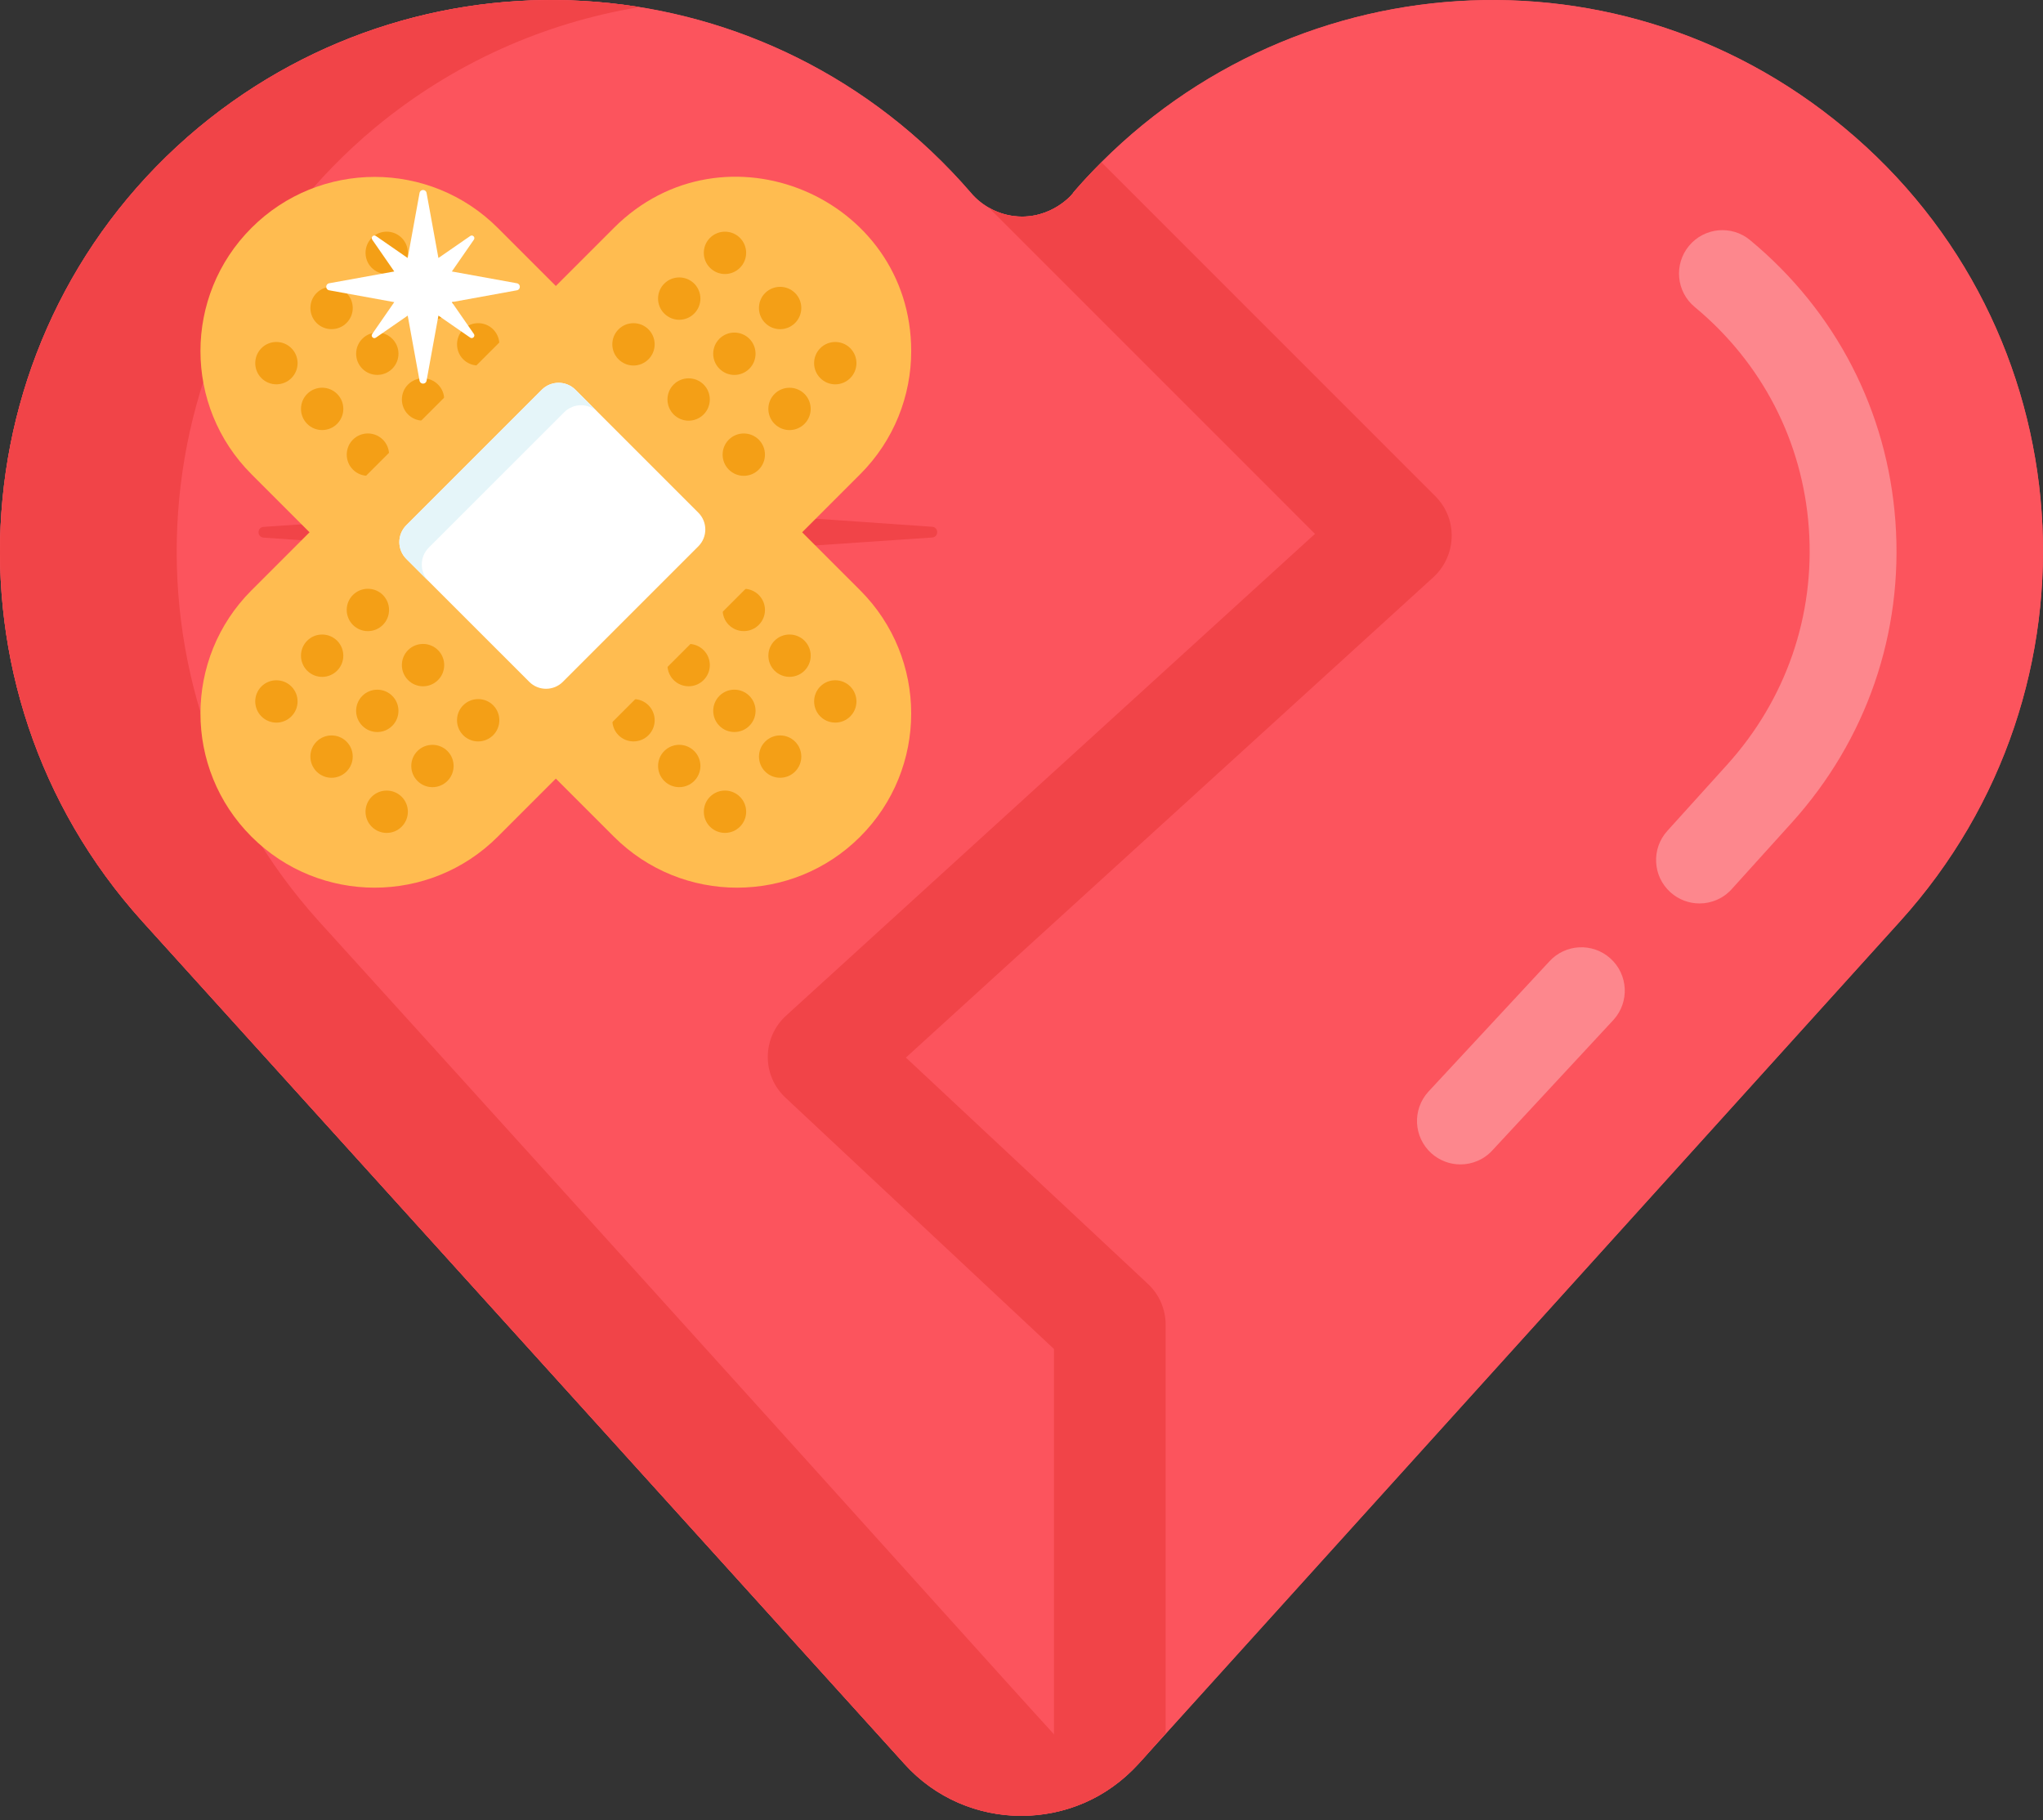 <svg width="348" height="310" viewBox="0 0 348 310" fill="none" xmlns="http://www.w3.org/2000/svg">
<rect x="0" y="0" width="348" height="310" fill="#333333" stroke="none"/>
<path d="M323.688 156.891L193.936 300.421C183.258 312.255 164.672 312.255 154.043 300.421L24.192 156.891C-11.542 117.23 -7.147 55.839 33.809 21.728C73.199 -10.922 131.436 -6.403 165.32 32.774C167.631 35.5 170.868 36.889 174.103 36.889C179.882 36.889 183.167 32.53 182.839 32.774C216.322 -5.939 274.391 -11.292 314.123 21.728C355.26 55.839 359.514 117.23 323.688 156.891Z" fill="#FC545D"/>
<path d="M323.692 156.884C323.378 157.232 193.599 300.789 193.942 300.411C183.223 312.269 164.578 312.19 154.027 300.411L24.204 156.884C-11.553 117.215 -7.15 55.845 33.822 21.744C73.057 -10.867 131.37 -6.461 165.332 32.771C167.217 35.098 170.445 36.893 174.106 36.893C179.858 36.893 183.172 32.527 182.843 32.771C216.13 -5.802 274.336 -11.386 314.107 21.744C355.257 55.845 359.521 117.215 323.692 156.884Z" fill="#FC545D"/>
<path d="M189.035 304.673C178.218 312.024 163.195 310.589 154.043 300.419L24.191 156.89C-11.54 117.229 -7.148 55.839 33.808 21.725C54.419 4.64 81.434 -3.168 108.972 1.202C92.886 3.836 77.308 10.629 63.9 21.725C22.947 55.839 18.554 117.229 54.288 156.89C190.855 307.462 184.149 301.459 189.035 304.673Z" fill="#F14448"/>
<path d="M248.761 198.332C246.996 198.332 245.223 197.702 243.804 196.424C240.773 193.681 240.54 189.008 243.278 185.976L263.884 163.787C266.613 160.762 271.287 160.512 274.325 163.258C277.356 165.997 277.59 170.675 274.847 173.704L254.25 195.895C252.795 197.511 250.78 198.332 248.761 198.332Z" fill="#FD878D"/>
<path d="M289.486 153.883C287.721 153.883 285.948 153.252 284.529 151.971C281.498 149.235 281.264 144.559 284.006 141.526L294.205 130.241C304.242 119.129 309.179 104.817 308.112 89.938C307.048 75.166 300.144 61.795 288.677 52.292C285.53 49.685 285.094 45.024 287.698 41.877C290.302 38.733 294.97 38.293 298.11 40.905C312.721 53.006 321.51 70.043 322.864 88.874C324.23 107.817 317.946 126.029 305.179 140.156L294.974 151.446C293.519 153.061 291.509 153.883 289.486 153.883Z" fill="#FD878D"/>
<path d="M244.178 98.298L154.309 180.135L195.525 218.677C197.463 220.474 198.554 223.009 198.554 225.65V295.301C195.648 297.914 191.026 306.342 179.532 308.69V229.773L133.804 186.97C129.757 183.211 129.76 176.762 133.911 172.984L223.989 90.933L168.401 35.342C170.161 36.399 172.131 36.891 174.105 36.891C179.858 36.891 183.172 32.526 182.843 32.77C184.393 30.973 185.979 29.248 187.635 27.661L244.495 84.522C248.416 88.45 248.091 94.681 244.178 98.298Z" fill="#F14448"/>
<path d="M135.936 100.222L123.092 98.019C122.162 97.859 121.628 99.043 122.365 99.633L134.812 109.623C135.655 110.301 134.832 111.622 133.851 111.165L112.071 100.998C111.356 100.664 110.581 101.334 110.808 102.09L112.861 108.915C113.15 109.875 111.907 110.533 111.274 109.755L106.84 104.287C106.394 103.739 105.521 103.881 105.272 104.543L97.278 125.833C96.932 126.754 95.574 126.555 95.509 125.572L94.125 104.773C94.075 104.031 93.209 103.656 92.633 104.127L82.339 112.554C81.519 113.225 80.404 112.196 81.008 111.325L86.301 103.677C86.818 102.929 86.046 101.966 85.203 102.31L64.76 110.643C63.729 111.063 62.983 109.628 63.919 109.027L80.479 98.381C81.303 97.851 80.829 96.571 79.858 96.706L72.492 97.728C71.367 97.884 71.022 96.256 72.114 95.942L74.094 95.374C75.078 95.091 74.926 93.653 73.905 93.582L44.892 91.569C43.757 91.49 43.758 89.821 44.893 89.743L75.73 87.648C76.723 87.581 76.908 86.201 75.969 85.872L67.282 82.838C66.223 82.468 66.633 80.882 67.74 81.072L80.574 83.275C81.504 83.435 82.038 82.25 81.301 81.659L68.859 71.679C68.016 71.002 68.838 69.679 69.818 70.136L91.608 80.303C92.325 80.637 93.098 79.966 92.87 79.209L90.811 72.387C90.521 71.427 91.764 70.768 92.397 71.546L96.842 77.016C97.287 77.564 98.159 77.422 98.408 76.761L106.405 55.462C106.75 54.541 108.109 54.74 108.174 55.723L109.555 76.528C109.605 77.27 110.473 77.644 111.048 77.174L121.323 68.758C122.144 68.086 123.259 69.115 122.655 69.986L117.356 77.629C116.838 78.378 117.611 79.342 118.454 78.998L138.897 70.662C139.927 70.243 140.673 71.679 139.737 72.279L123.19 82.914C122.365 83.445 122.838 84.724 123.809 84.59L131.171 83.571C132.296 83.415 132.639 85.043 131.548 85.356L129.58 85.921C128.597 86.203 128.749 87.641 129.769 87.712L158.787 89.725C159.922 89.804 159.921 91.473 158.786 91.551L127.941 93.646C126.948 93.713 126.763 95.093 127.702 95.421L136.392 98.456C137.451 98.826 137.043 100.412 135.936 100.222Z" fill="#F14448"/>
<path d="M84.793 38.824L146.52 100.547C158.106 112.137 158.106 130.922 146.52 142.512C134.94 154.092 116.154 154.092 104.564 142.502L42.842 80.78C31.248 69.19 31.248 50.404 42.831 38.824C48.628 33.023 56.217 30.138 63.81 30.131C71.4 30.131 79.003 33.034 84.793 38.824Z" fill="#FFBC50"/>
<path d="M49.631 59.304C51.046 60.717 51.046 62.993 49.631 64.406C48.228 65.808 45.946 65.815 44.529 64.406C43.13 63 43.13 60.706 44.529 59.304C45.946 57.891 48.228 57.901 49.631 59.304Z" fill="#F49F16"/>
<path d="M59.024 49.91C60.44 51.323 60.44 53.598 59.024 55.011C57.622 56.413 55.339 56.42 53.923 55.011C52.524 53.605 52.524 51.313 53.923 49.91C55.339 48.497 57.622 48.508 59.024 49.91Z" fill="#F49F16"/>
<path d="M68.418 40.515C69.833 41.928 69.83 44.203 68.418 45.616C67.016 47.019 64.729 47.026 63.316 45.616C61.917 44.211 61.917 41.917 63.316 40.515C64.729 39.102 67.016 39.112 68.418 40.515Z" fill="#F49F16"/>
<path d="M57.424 67.094C58.836 68.507 58.836 70.781 57.424 72.194C56.018 73.597 53.735 73.607 52.322 72.194C50.92 70.788 50.92 68.5 52.322 67.094C53.735 65.681 56.018 65.691 57.424 67.094Z" fill="#F49F16"/>
<path d="M66.817 57.701C68.229 59.114 68.229 61.389 66.817 62.802C65.412 64.204 63.13 64.211 61.717 62.802C60.314 61.396 60.314 59.104 61.717 57.701C63.13 56.288 65.412 56.299 66.817 57.701Z" fill="#F49F16"/>
<path d="M76.212 48.308C77.624 49.721 77.624 51.995 76.212 53.408C74.806 54.811 72.523 54.818 71.11 53.408C69.708 52.002 69.708 49.71 71.11 48.308C72.523 46.895 74.806 46.905 76.212 48.308Z" fill="#F49F16"/>
<path d="M65.215 74.886C66.627 76.299 66.627 78.573 65.215 79.986C63.812 81.389 61.526 81.399 60.113 79.986C58.714 78.58 58.714 76.288 60.113 74.886C61.526 73.473 63.812 73.483 65.215 74.886Z" fill="#F49F16"/>
<path d="M74.608 65.492C76.02 66.905 76.02 69.18 74.608 70.593C73.206 71.995 70.919 72.006 69.506 70.593C68.107 69.187 68.107 66.898 69.506 65.492C70.919 64.079 73.206 64.09 74.608 65.492Z" fill="#F49F16"/>
<path d="M84.002 56.1C85.413 57.513 85.413 59.787 84.002 61.2C82.599 62.603 80.314 62.61 78.901 61.2C77.502 59.794 77.502 57.502 78.901 56.1C80.314 54.687 82.599 54.697 84.002 56.1Z" fill="#F49F16"/>
<path d="M110.459 120.129C111.87 121.542 111.87 123.817 110.459 125.23C109.053 126.632 106.77 126.639 105.357 125.23C103.955 123.824 103.955 121.531 105.357 120.129C106.77 118.716 109.053 118.727 110.459 120.129Z" fill="#F49F16"/>
<path d="M119.849 110.734C121.264 112.147 121.264 114.423 119.849 115.836C118.447 117.239 116.165 117.246 114.748 115.836C113.349 114.43 113.349 112.137 114.748 110.734C116.165 109.322 118.447 109.332 119.849 110.734Z" fill="#F49F16"/>
<path d="M129.243 101.341C130.658 102.754 130.658 105.029 129.243 106.441C127.841 107.844 125.558 107.854 124.142 106.441C122.743 105.036 122.743 102.743 124.142 101.341C125.558 99.928 127.841 99.939 129.243 101.341Z" fill="#F49F16"/>
<path d="M118.249 127.92C119.661 129.333 119.661 131.608 118.249 133.021C116.843 134.423 114.56 134.43 113.148 133.021C111.745 131.615 111.745 129.322 113.148 127.92C114.56 126.507 116.843 126.518 118.249 127.92Z" fill="#F49F16"/>
<path d="M127.643 118.526C129.054 119.939 129.054 122.215 127.643 123.628C126.237 125.031 123.954 125.038 122.541 123.628C121.139 122.222 121.139 119.929 122.541 118.526C123.954 117.114 126.237 117.124 127.643 118.526Z" fill="#F49F16"/>
<path d="M137.036 109.132C138.448 110.545 138.448 112.821 137.036 114.234C135.63 115.636 133.348 115.643 131.935 114.234C130.532 112.828 130.532 110.534 131.935 109.132C133.348 107.719 135.63 107.729 137.036 109.132Z" fill="#F49F16"/>
<path d="M126.038 135.712C127.454 137.125 127.454 139.4 126.038 140.813C124.636 142.215 122.354 142.222 120.938 140.813C119.539 139.407 119.539 137.114 120.938 135.712C122.354 134.299 124.636 134.31 126.038 135.712Z" fill="#F49F16"/>
<path d="M135.434 126.319C136.845 127.732 136.845 130.007 135.434 131.42C134.031 132.822 131.745 132.829 130.332 131.42C128.933 130.014 128.933 127.722 130.332 126.319C131.745 124.907 134.031 124.917 135.434 126.319Z" fill="#F49F16"/>
<path d="M144.827 116.924C146.239 118.337 146.239 120.613 144.827 122.026C143.425 123.428 141.138 123.435 139.725 122.026C138.327 120.62 138.327 118.326 139.725 116.924C141.138 115.511 143.425 115.521 144.827 116.924Z" fill="#F49F16"/>
<path d="M97.073 66.389L120.145 89.465C121.732 91.048 121.732 93.616 120.145 95.195L99.212 116.131C97.629 117.715 95.065 117.715 93.478 116.131L70.406 93.058C68.821 91.475 68.821 88.907 70.406 87.323L91.339 66.389C92.922 64.806 95.49 64.806 97.073 66.389Z" fill="white"/>
<path d="M103.036 112.309L99.213 116.131C97.626 117.718 95.066 117.718 93.479 116.131L70.404 93.056C68.817 91.47 68.817 88.909 70.404 87.322L74.227 83.503C72.641 85.086 72.641 87.647 74.227 89.234L97.302 112.309C98.888 113.895 101.449 113.895 103.036 112.309Z" fill="#E5F5F9"/>
<path d="M146.52 80.779L84.797 142.502C73.206 154.092 54.42 154.092 42.831 142.502C31.248 130.922 31.248 112.137 42.841 100.547L104.564 38.824C123.279 20.109 155.189 33.546 155.213 59.796C155.213 67.383 152.31 74.989 146.52 80.779Z" fill="#FFBC50"/>
<path d="M126.039 45.615C124.626 47.028 122.355 47.028 120.938 45.615C119.539 44.213 119.529 41.928 120.938 40.515C122.344 39.112 124.636 39.112 126.039 40.515C127.454 41.928 127.445 44.213 126.039 45.615Z" fill="#F49F16"/>
<path d="M135.433 55.011C134.02 56.424 131.748 56.424 130.331 55.011C128.932 53.608 128.922 51.322 130.331 49.909C131.737 48.507 134.031 48.507 135.433 49.909C136.848 51.322 136.839 53.608 135.433 55.011Z" fill="#F49F16"/>
<path d="M144.827 64.404C143.414 65.817 141.142 65.817 139.726 64.404C138.327 63.002 138.316 60.716 139.726 59.303C141.131 57.9 143.425 57.9 144.827 59.303C146.242 60.716 146.233 63.002 144.827 64.404Z" fill="#F49F16"/>
<path d="M118.249 53.407C116.837 54.82 114.561 54.82 113.148 53.407C111.745 52.005 111.738 49.72 113.148 48.307C114.554 46.904 116.843 46.904 118.249 48.307C119.661 49.72 119.655 52.005 118.249 53.407Z" fill="#F49F16"/>
<path d="M127.643 62.802C126.23 64.215 123.954 64.215 122.541 62.802C121.139 61.4 121.132 59.113 122.541 57.7C123.947 56.298 126.237 56.298 127.643 57.7C129.055 59.113 129.049 61.4 127.643 62.802Z" fill="#F49F16"/>
<path d="M137.036 72.196C135.624 73.609 133.348 73.609 131.935 72.196C130.532 70.79 130.525 68.509 131.935 67.096C133.337 65.693 135.631 65.693 137.036 67.096C138.448 68.509 138.439 70.794 137.036 72.196Z" fill="#F49F16"/>
<path d="M110.459 61.199C109.042 62.612 106.77 62.612 105.357 61.199C103.955 59.793 103.945 57.512 105.357 56.099C106.76 54.696 109.053 54.696 110.459 56.099C111.87 57.512 111.861 59.797 110.459 61.199Z" fill="#F49F16"/>
<path d="M119.852 70.594C118.436 72.007 116.164 72.007 114.751 70.594C113.348 69.188 113.339 66.905 114.751 65.492C116.153 64.09 118.446 64.09 119.852 65.492C121.264 66.905 121.255 69.188 119.852 70.594Z" fill="#F49F16"/>
<path d="M129.246 79.987C127.829 81.399 125.558 81.399 124.142 79.987C122.743 78.584 122.732 76.298 124.142 74.885C125.547 73.482 127.84 73.482 129.246 74.885C130.657 76.298 130.648 78.584 129.246 79.987Z" fill="#F49F16"/>
<path d="M65.214 106.441C63.801 107.853 61.526 107.853 60.113 106.441C58.714 105.038 58.703 102.752 60.113 101.339C61.519 99.936 63.812 99.936 65.214 101.339C66.626 102.752 66.62 105.038 65.214 106.441Z" fill="#F49F16"/>
<path d="M74.608 115.835C73.196 117.248 70.92 117.248 69.507 115.835C68.108 114.433 68.097 112.147 69.507 110.734C70.913 109.332 73.206 109.332 74.608 110.734C76.02 112.147 76.014 114.433 74.608 115.835Z" fill="#F49F16"/>
<path d="M84.001 125.228C82.588 126.64 80.314 126.64 78.901 125.228C77.502 123.825 77.491 121.54 78.901 120.127C80.307 118.725 82.599 118.725 84.001 120.127C85.413 121.54 85.407 123.825 84.001 125.228Z" fill="#F49F16"/>
<path d="M57.424 114.233C56.011 115.645 53.735 115.645 52.322 114.233C50.92 112.83 50.913 110.544 52.322 109.131C53.724 107.728 56.018 107.728 57.424 109.131C58.835 110.544 58.826 112.83 57.424 114.233Z" fill="#F49F16"/>
<path d="M66.818 123.627C65.405 125.04 63.13 125.04 61.717 123.627C60.315 122.225 60.308 119.939 61.717 118.526C63.12 117.124 65.412 117.124 66.818 118.526C68.229 119.939 68.22 122.225 66.818 123.627Z" fill="#F49F16"/>
<path d="M76.212 133.02C74.799 134.432 72.523 134.432 71.111 133.02C69.708 131.614 69.701 129.332 71.111 127.919C72.513 126.517 74.806 126.517 76.212 127.919C77.624 129.332 77.615 131.617 76.212 133.02Z" fill="#F49F16"/>
<path d="M49.631 122.024C48.218 123.437 45.946 123.437 44.53 122.024C43.131 120.619 43.12 118.337 44.53 116.924C45.936 115.521 48.229 115.521 49.631 116.924C51.047 118.337 51.037 120.622 49.631 122.024Z" fill="#F49F16"/>
<path d="M59.024 131.418C57.612 132.831 55.339 132.831 53.923 131.418C52.524 130.012 52.513 127.73 53.923 126.317C55.329 124.915 57.622 124.915 59.024 126.317C60.44 127.73 60.43 130.012 59.024 131.418Z" fill="#F49F16"/>
<path d="M68.418 140.811C67.005 142.223 64.733 142.223 63.316 140.811C61.917 139.408 61.907 137.123 63.316 135.71C64.722 134.308 67.016 134.308 68.418 135.71C69.833 137.123 69.824 139.408 68.418 140.811Z" fill="#F49F16"/>
<path d="M118.953 93.055L95.879 116.131C94.295 117.714 91.727 117.714 90.148 116.131L69.21 95.198C67.627 93.615 67.627 91.047 69.21 89.463L92.285 66.389C93.868 64.805 96.436 64.805 98.019 66.389L118.953 87.321C120.537 88.908 120.537 91.472 118.953 93.055Z" fill="white"/>
<path d="M73.032 99.018L69.209 95.195C67.626 93.612 67.626 91.051 69.209 89.464L92.284 66.389C93.874 64.803 96.433 64.803 98.019 66.389L101.838 70.212C100.255 68.625 97.694 68.625 96.107 70.212L73.032 93.284C71.449 94.87 71.449 97.431 73.032 99.018Z" fill="#E5F5F9"/>
<path d="M88.049 48.249L76.969 46.241L80.721 40.821C81.005 40.411 80.507 39.914 80.097 40.197L74.679 43.946L72.661 32.861C72.54 32.196 71.587 32.196 71.466 32.861L69.447 43.95L64.029 40.196C63.619 39.911 63.122 40.409 63.405 40.819L67.158 46.24L56.069 48.249C55.403 48.37 55.403 49.323 56.068 49.445L67.158 51.462L63.403 56.887C63.119 57.297 63.616 57.794 64.026 57.51L69.449 53.758L71.466 64.843C71.587 65.507 72.54 65.507 72.661 64.843L74.679 53.757L80.094 57.503C80.504 57.786 81.002 57.288 80.718 56.878L76.963 51.462L88.05 49.445C88.715 49.323 88.715 48.37 88.049 48.249Z" fill="white"/>
</svg>
